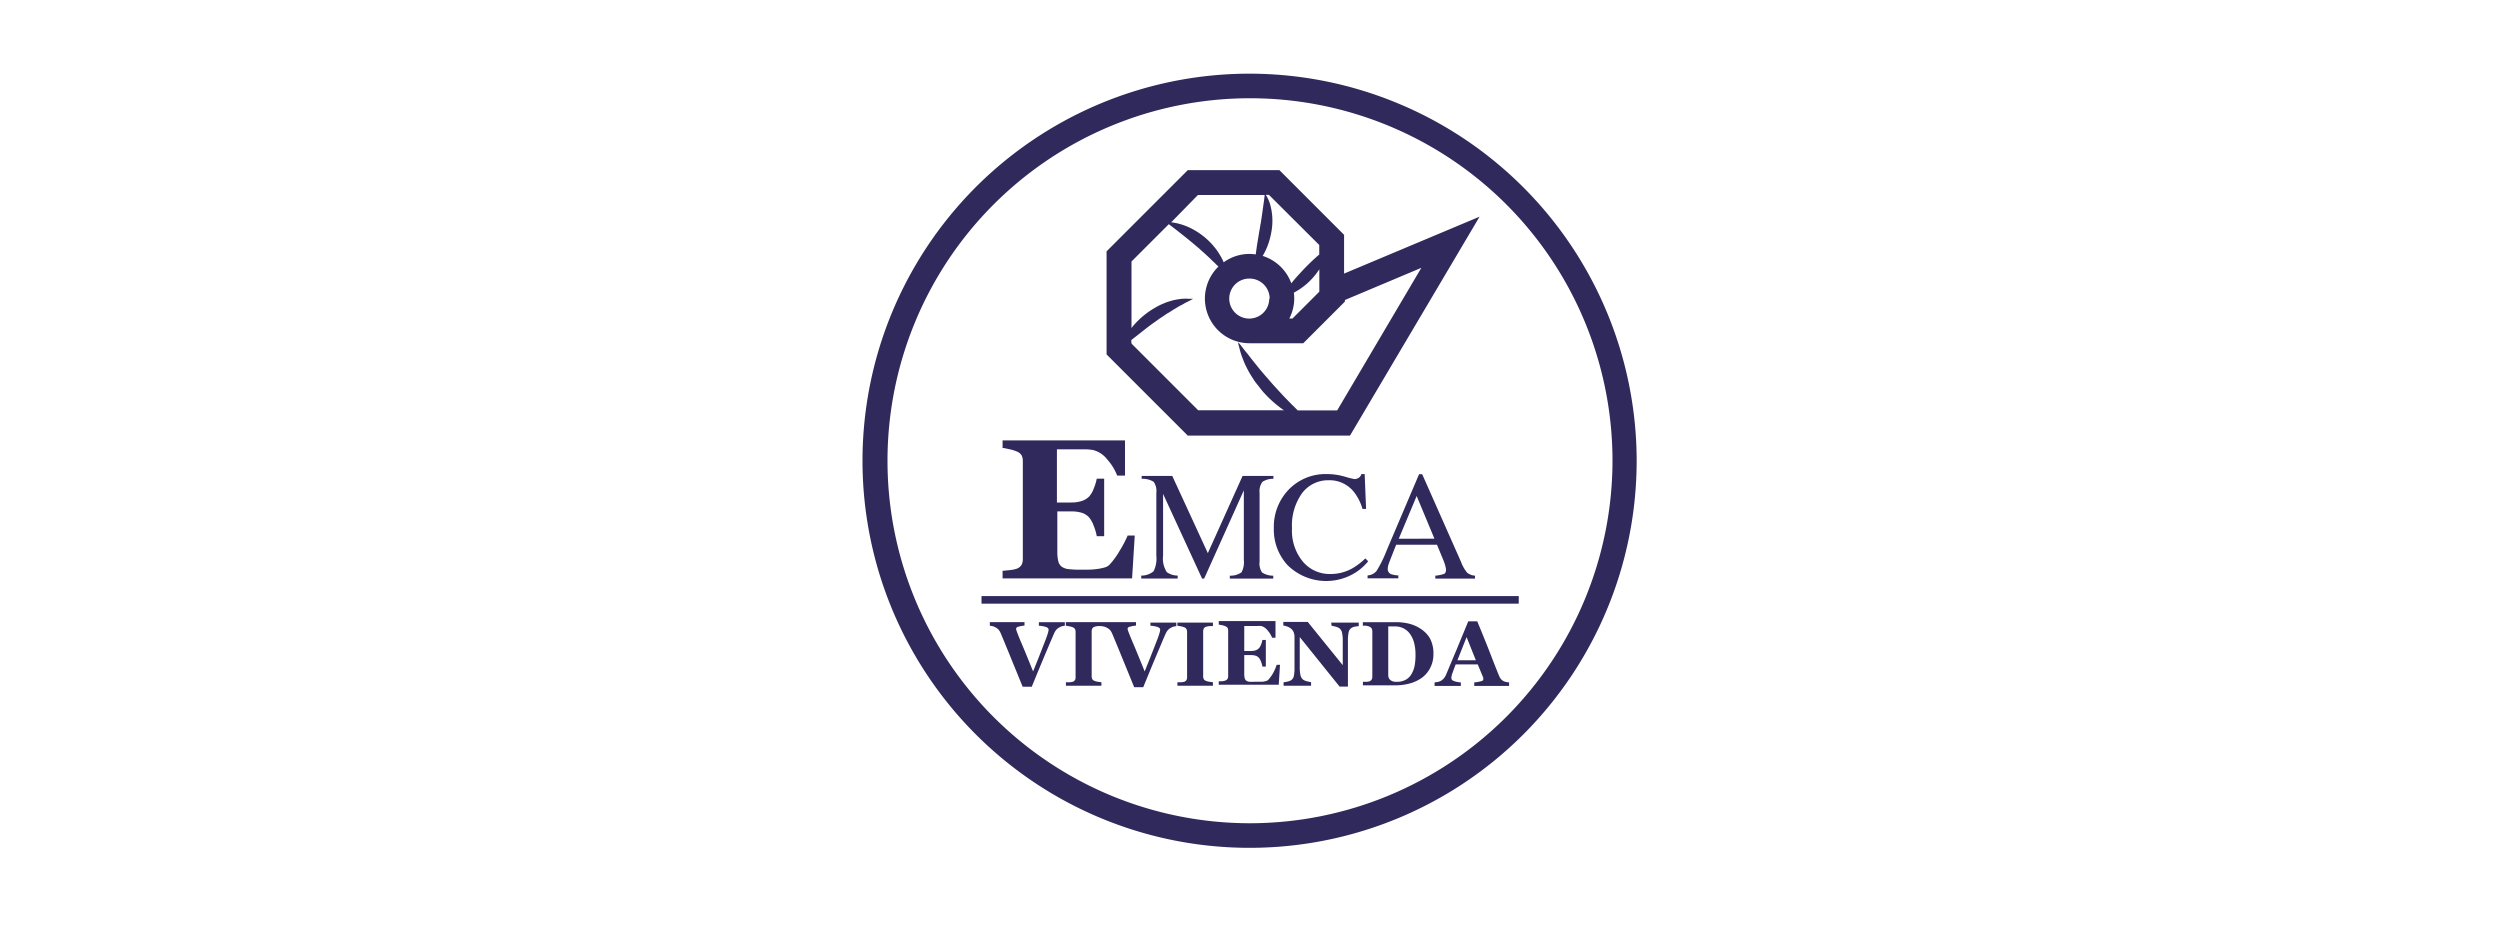<svg id="Capa_1" data-name="Capa 1" xmlns="http://www.w3.org/2000/svg" viewBox="0 0 300 111"><defs><style>.cls-1{fill:#30295c;}</style></defs><title>logo</title><path class="cls-1" d="M162,52.27,177.55,26l-16.26,6.83V28.18l-7.76-7.76h-11l-9.74,9.74V42.53l9.74,9.74Zm-9.69-16.44a2.4,2.4,0,1,1-2.4-2.4A2.41,2.41,0,0,1,152.36,35.83Zm3,0a5.35,5.35,0,0,0-.05-.71,8,8,0,0,0,2.12-1.61,8.29,8.29,0,0,0,.94-1.2V35l-3.22,3.22h-.38A5.32,5.32,0,0,0,155.31,35.83Zm3-6.43v1.14l-.09.08a25.59,25.59,0,0,0-1.94,1.87c-.47.51-.93,1-1.32,1.51a5.38,5.38,0,0,0-3.44-3.29,7.48,7.48,0,0,0,.6-1.24,7.3,7.3,0,0,0,.26-.81,8.27,8.27,0,0,0,.19-.86,7.25,7.25,0,0,0-.15-3.26,4.34,4.34,0,0,0-.43-1l-.1-.16h.38Zm-14.56-6h8c0,.24-.07.69-.15,1.24L151.41,26l-.12.77c-.06.26-.08.53-.14.79l-.26,1.57c-.08.5-.15,1-.2,1.4a5.22,5.22,0,0,0-3.85.95v0a5.1,5.1,0,0,0-.35-.71A8,8,0,0,0,146,30a8.57,8.57,0,0,0-1.31-1.42,8.59,8.59,0,0,0-1.59-1.09,7.13,7.13,0,0,0-1.56-.62,5.44,5.44,0,0,0-1-.19Zm-8,17.41,1.28-1c.49-.39,1-.79,1.55-1.17.27-.19.53-.39.8-.56s.52-.37.79-.52.51-.33.76-.47.47-.3.7-.41.43-.23.61-.34l.49-.24.44-.24-.49,0a5,5,0,0,0-1.31.06,5.3,5.3,0,0,0-.86.19,6.08,6.08,0,0,0-.93.33,7.07,7.07,0,0,0-.94.47,9.48,9.48,0,0,0-.91.58,10.51,10.51,0,0,0-1.57,1.41c-.14.15-.26.31-.38.46V31.38l4.48-4.48.92.71c.73.57,1.66,1.3,2.55,2.07.23.18.43.4.66.58l.63.58c.21.19.39.39.58.56s.36.35.53.51l.08.08A5.36,5.36,0,0,0,150,41.19h6.39l5-5v-.19l9.17-3.86-10.1,17.11h-4.73c-.21-.2-.42-.44-.67-.66l-.76-.78c-.27-.27-.52-.55-.79-.84s-.53-.58-.8-.88-.52-.61-.78-.89l-.75-.88c-.47-.59-.92-1.13-1.29-1.62-.18-.25-.38-.46-.53-.66s-.29-.37-.4-.52-.38-.45-.38-.45,0,.21.12.57a8.54,8.54,0,0,0,.46,1.47,7.26,7.26,0,0,0,.41.94,10.58,10.58,0,0,0,.55,1c.22.33.42.69.68,1s.51.67.8,1a13.55,13.55,0,0,0,1.83,1.71,6.52,6.52,0,0,0,.65.47H143.78l-8-8Z"/><path class="cls-1" d="M136.17,64.26h-.85a12.69,12.69,0,0,1-.92,1.76,9.56,9.56,0,0,1-1.26,1.75,1.35,1.35,0,0,1-.64.34,6.23,6.23,0,0,1-.92.18,9,9,0,0,1-1,.07h-1a10.66,10.66,0,0,1-1.38-.07,1.69,1.69,0,0,1-.8-.29,1.17,1.17,0,0,1-.41-.67,5,5,0,0,1-.11-1.19V61.37h1.71a4.22,4.22,0,0,1,1.21.16,2,2,0,0,1,.91.58,3.42,3.42,0,0,1,.54,1,5.9,5.9,0,0,1,.36,1.23h.89V57.44h-.89a5.67,5.67,0,0,1-.36,1.18,3,3,0,0,1-.54.95,2.22,2.22,0,0,1-1,.58,4.2,4.2,0,0,1-1.17.15h-1.71V53.92h2.41l1,0a5.13,5.13,0,0,1,1,.1,3.16,3.16,0,0,1,1.65,1.14,6.19,6.19,0,0,1,1.17,1.91H135V52.85H120.31v.91c.19,0,.46.07.83.15a4.22,4.22,0,0,1,.85.26,1.19,1.19,0,0,1,.62.5,1.64,1.64,0,0,1,.13.7V67.05a1.55,1.55,0,0,1-.15.73,1.13,1.13,0,0,1-.6.47,3.55,3.55,0,0,1-.79.16l-.89.09v.91h15.54Z"/><path class="cls-1" d="M151.47,57.84a2.21,2.21,0,0,1,1.34-.38v-.35h-3.7l-4.17,9.27-4.27-9.27H137v.35a2.44,2.44,0,0,1,1.44.36,1.88,1.88,0,0,1,.32,1.31v7.55a3.41,3.41,0,0,1-.33,1.87,2.23,2.23,0,0,1-1.48.52v.35h4.37v-.35a2.26,2.26,0,0,1-1.3-.41,3,3,0,0,1-.45-2V59.27l4.68,10.16h.25l4.76-10.59v8.35a2.56,2.56,0,0,1-.28,1.49,2.28,2.28,0,0,1-1.4.4v.35h5.21v-.35a2.39,2.39,0,0,1-1.34-.38,1.91,1.91,0,0,1-.3-1.3V59.13A1.94,1.94,0,0,1,151.47,57.84Z"/><path class="cls-1" d="M159.42,57.63a3.73,3.73,0,0,1,3.08,1.44,6,6,0,0,1,1,2h.43l-.17-4.18h-.39a.76.76,0,0,1-.33.45.94.94,0,0,1-.5.15,10.2,10.2,0,0,1-1.19-.3,7.6,7.6,0,0,0-2.07-.3,6.14,6.14,0,0,0-4.7,1.93,6.44,6.44,0,0,0-1.72,4.56,6.29,6.29,0,0,0,1.63,4.42,6.6,6.6,0,0,0,8.15.92,6.24,6.24,0,0,0,1.54-1.37l-.34-.34a8,8,0,0,1-1.54,1.18,5.3,5.3,0,0,1-2.66.69,4.2,4.2,0,0,1-3.3-1.49,5.81,5.81,0,0,1-1.3-4,6.61,6.61,0,0,1,1.24-4.25A3.91,3.91,0,0,1,159.42,57.63Z"/><path class="cls-1" d="M172.24,69.08v.35H177v-.35a1.76,1.76,0,0,1-.93-.34,4.44,4.44,0,0,1-.74-1.3L170.66,56.9h-.37L166.42,66a14.88,14.88,0,0,1-1.23,2.51,1.51,1.51,0,0,1-1.08.54v.35h3.69v-.35a3,3,0,0,1-.89-.16.66.66,0,0,1-.38-.65,2.07,2.07,0,0,1,.14-.64q.14-.4.87-2.23h4.9l.74,1.79a5.15,5.15,0,0,1,.25.72,2.25,2.25,0,0,1,.09.48q0,.41-.24.51A4.19,4.19,0,0,1,172.24,69.08Zm-4.39-4.43L170,59.52l2.13,5.12Z"/><path class="cls-1" d="M124.66,75.09a3,3,0,0,1,.92.17q.25.12.25.29a1.75,1.75,0,0,1-.09.45q-.09.3-.22.65l-.64,1.64q-.36.93-.91,2.28-.89-2.21-1.35-3.29T122,75.73l-.06-.18a.47.47,0,0,1,0-.13c0-.08.07-.15.21-.2a4,4,0,0,1,.79-.15v-.41h-4.16v.42l.37.07a1.59,1.59,0,0,1,.32.14,1.41,1.41,0,0,1,.37.28,1.87,1.87,0,0,1,.24.41q.32.75,1.1,2.66l1.54,3.77h1.09l.77-1.88.75-1.8.69-1.63.47-1.09a2,2,0,0,1,.25-.42,1.31,1.31,0,0,1,.36-.29,1.52,1.52,0,0,1,.34-.15,1.75,1.75,0,0,1,.34-.06v-.43h-3.11Z"/><path class="cls-1" d="M138.05,75.09a3,3,0,0,1,.92.17q.25.12.25.29a1.74,1.74,0,0,1-.09.45c-.06.2-.13.42-.22.65l-.64,1.64q-.36.93-.91,2.28-.89-2.21-1.35-3.29t-.63-1.55l-.06-.18a.47.47,0,0,1,0-.13c0-.08.07-.15.21-.2a4,4,0,0,1,.79-.15v-.41h-8.42v.42l.44.08a2.51,2.51,0,0,1,.38.11.51.51,0,0,1,.28.23.72.72,0,0,1,.07.32v5.44a.69.69,0,0,1-.07.34.51.51,0,0,1-.27.21,1.46,1.46,0,0,1-.39.06l-.43,0v.42h4.26v-.42l-.44-.06a1.88,1.88,0,0,1-.38-.1.53.53,0,0,1-.28-.22.7.7,0,0,1-.07-.33V75.77a.78.78,0,0,1,.07-.34.45.45,0,0,1,.28-.22,2.26,2.26,0,0,1,.41-.08l.4,0,.37.07a1.59,1.59,0,0,1,.32.14,1.41,1.41,0,0,1,.37.28,1.86,1.86,0,0,1,.24.41q.32.75,1.1,2.66l1.54,3.77h1.09l.77-1.88.75-1.8.69-1.63q.3-.72.47-1.09a2,2,0,0,1,.25-.42,1.31,1.31,0,0,1,.36-.29,1.52,1.52,0,0,1,.34-.15,1.75,1.75,0,0,1,.34-.06v-.43h-3.11Z"/><path class="cls-1" d="M141.28,75.08l.44.08a2.5,2.5,0,0,1,.38.11.51.51,0,0,1,.28.23.71.71,0,0,1,.07.32v5.44a.69.69,0,0,1-.07.34.51.51,0,0,1-.27.21,1.46,1.46,0,0,1-.39.06l-.43,0v.42h4.26v-.42l-.44-.06a1.88,1.88,0,0,1-.38-.1.52.52,0,0,1-.28-.22.7.7,0,0,1-.07-.33V75.77a.78.78,0,0,1,.07-.34.45.45,0,0,1,.28-.22,2.26,2.26,0,0,1,.41-.08l.41,0v-.42h-4.26Z"/><path class="cls-1" d="M152.78,80.76a4.44,4.44,0,0,1-.58.81.62.62,0,0,1-.29.16,2.81,2.81,0,0,1-.43.08l-.47,0h-.45a4.9,4.9,0,0,1-.64,0,.78.78,0,0,1-.37-.13.55.55,0,0,1-.19-.31,2.31,2.31,0,0,1-.05-.55V78.61h.79a2,2,0,0,1,.56.07.92.92,0,0,1,.42.27,1.59,1.59,0,0,1,.25.47,2.73,2.73,0,0,1,.16.57h.41v-3.2h-.41a2.62,2.62,0,0,1-.16.55,1.37,1.37,0,0,1-.25.44,1,1,0,0,1-.44.27,1.94,1.94,0,0,1-.54.07h-.79v-3h1.59a2.41,2.41,0,0,1,.45,0,1.47,1.47,0,0,1,.76.53,2.87,2.87,0,0,1,.54.88h.41v-2h-6.81v.42l.38.07a2,2,0,0,1,.4.12.55.55,0,0,1,.29.23.76.76,0,0,1,.06.32v5.42a.72.72,0,0,1-.07.34.52.52,0,0,1-.28.22,1.62,1.62,0,0,1-.37.08l-.41,0v.42h7.2l.15-2.39h-.4A5.89,5.89,0,0,1,152.78,80.76Z"/><path class="cls-1" d="M159.78,75.08l.5.12a1.37,1.37,0,0,1,.47.21.94.94,0,0,1,.29.5,4.25,4.25,0,0,1,.09,1v2.91l-4.2-5.19H154v.43a2.7,2.7,0,0,1,.56.16,1.44,1.44,0,0,1,.44.29,1.06,1.06,0,0,1,.26.41,1.55,1.55,0,0,1,.08.51v3.64a5,5,0,0,1-.08,1.06.81.81,0,0,1-.29.47,1.3,1.3,0,0,1-.46.19,3.41,3.41,0,0,1-.48.08v.42h3.3v-.42l-.51-.12a1.34,1.34,0,0,1-.47-.21.94.94,0,0,1-.29-.51,4.4,4.4,0,0,1-.09-1V76.45l4.78,5.94h1V76.9a4.86,4.86,0,0,1,.08-1,.83.83,0,0,1,.28-.5,1.13,1.13,0,0,1,.51-.21l.43-.06v-.42h-3.3Z"/><path class="cls-1" d="M170.47,75.45a4.36,4.36,0,0,0-1.44-.62,6.4,6.4,0,0,0-1.4-.17h-4.09v.42l.35,0a1.62,1.62,0,0,1,.44.12.52.52,0,0,1,.28.24.77.77,0,0,1,.07.33v5.44a.68.68,0,0,1-.08.33.52.52,0,0,1-.27.22,1.39,1.39,0,0,1-.35.06l-.43,0v.42h3.87a6.54,6.54,0,0,0,1.73-.22,4.63,4.63,0,0,0,1.47-.68,3.43,3.43,0,0,0,1-1.18,3.54,3.54,0,0,0,.39-1.7,3.76,3.76,0,0,0-.43-1.88A3.48,3.48,0,0,0,170.47,75.45Zm-.72,4.47a3.17,3.17,0,0,1-.39,1,1.8,1.8,0,0,1-.71.67,2.26,2.26,0,0,1-1.05.23,1.51,1.51,0,0,1-.47-.06.87.87,0,0,1-.31-.18.63.63,0,0,1-.18-.26,1.05,1.05,0,0,1-.05-.34V75.17h.79a2.27,2.27,0,0,1,1.06.24,2.17,2.17,0,0,1,.78.69,3.25,3.25,0,0,1,.48,1.07,5.56,5.56,0,0,1,.16,1.39A7,7,0,0,1,169.75,79.92Z"/><path class="cls-1" d="M180.42,81.73a1.15,1.15,0,0,1-.31-.25,1.26,1.26,0,0,1-.18-.29q-.42-1-1-2.51t-1.66-4.12h-1.08l-1.39,3.37-1.26,3a1.69,1.69,0,0,1-.26.45,1.37,1.37,0,0,1-.38.32,1.09,1.09,0,0,1-.35.13l-.4.06v.42h3.15v-.42a2.84,2.84,0,0,1-.87-.18q-.26-.12-.26-.3a1.63,1.63,0,0,1,0-.19,2.83,2.83,0,0,1,.12-.44l.19-.53.2-.52h2.65l.66,1.59a.68.68,0,0,1,0,.15.66.66,0,0,1,0,.1q0,.12-.39.21a5,5,0,0,1-.69.11v.42h4.18v-.42l-.36-.05A1.19,1.19,0,0,1,180.42,81.73Zm-5.53-2.5,1.1-2.78,1.11,2.78Z"/><rect class="cls-1" x="117.78" y="71.53" width="64.47" height="0.91"/><path class="cls-1" d="M150,8.84A46.45,46.45,0,1,0,196.4,55.3,46.5,46.5,0,0,0,150,8.84Zm0,89.95a43.5,43.5,0,1,1,43.5-43.5A43.55,43.55,0,0,1,150,98.79Z"/></svg>